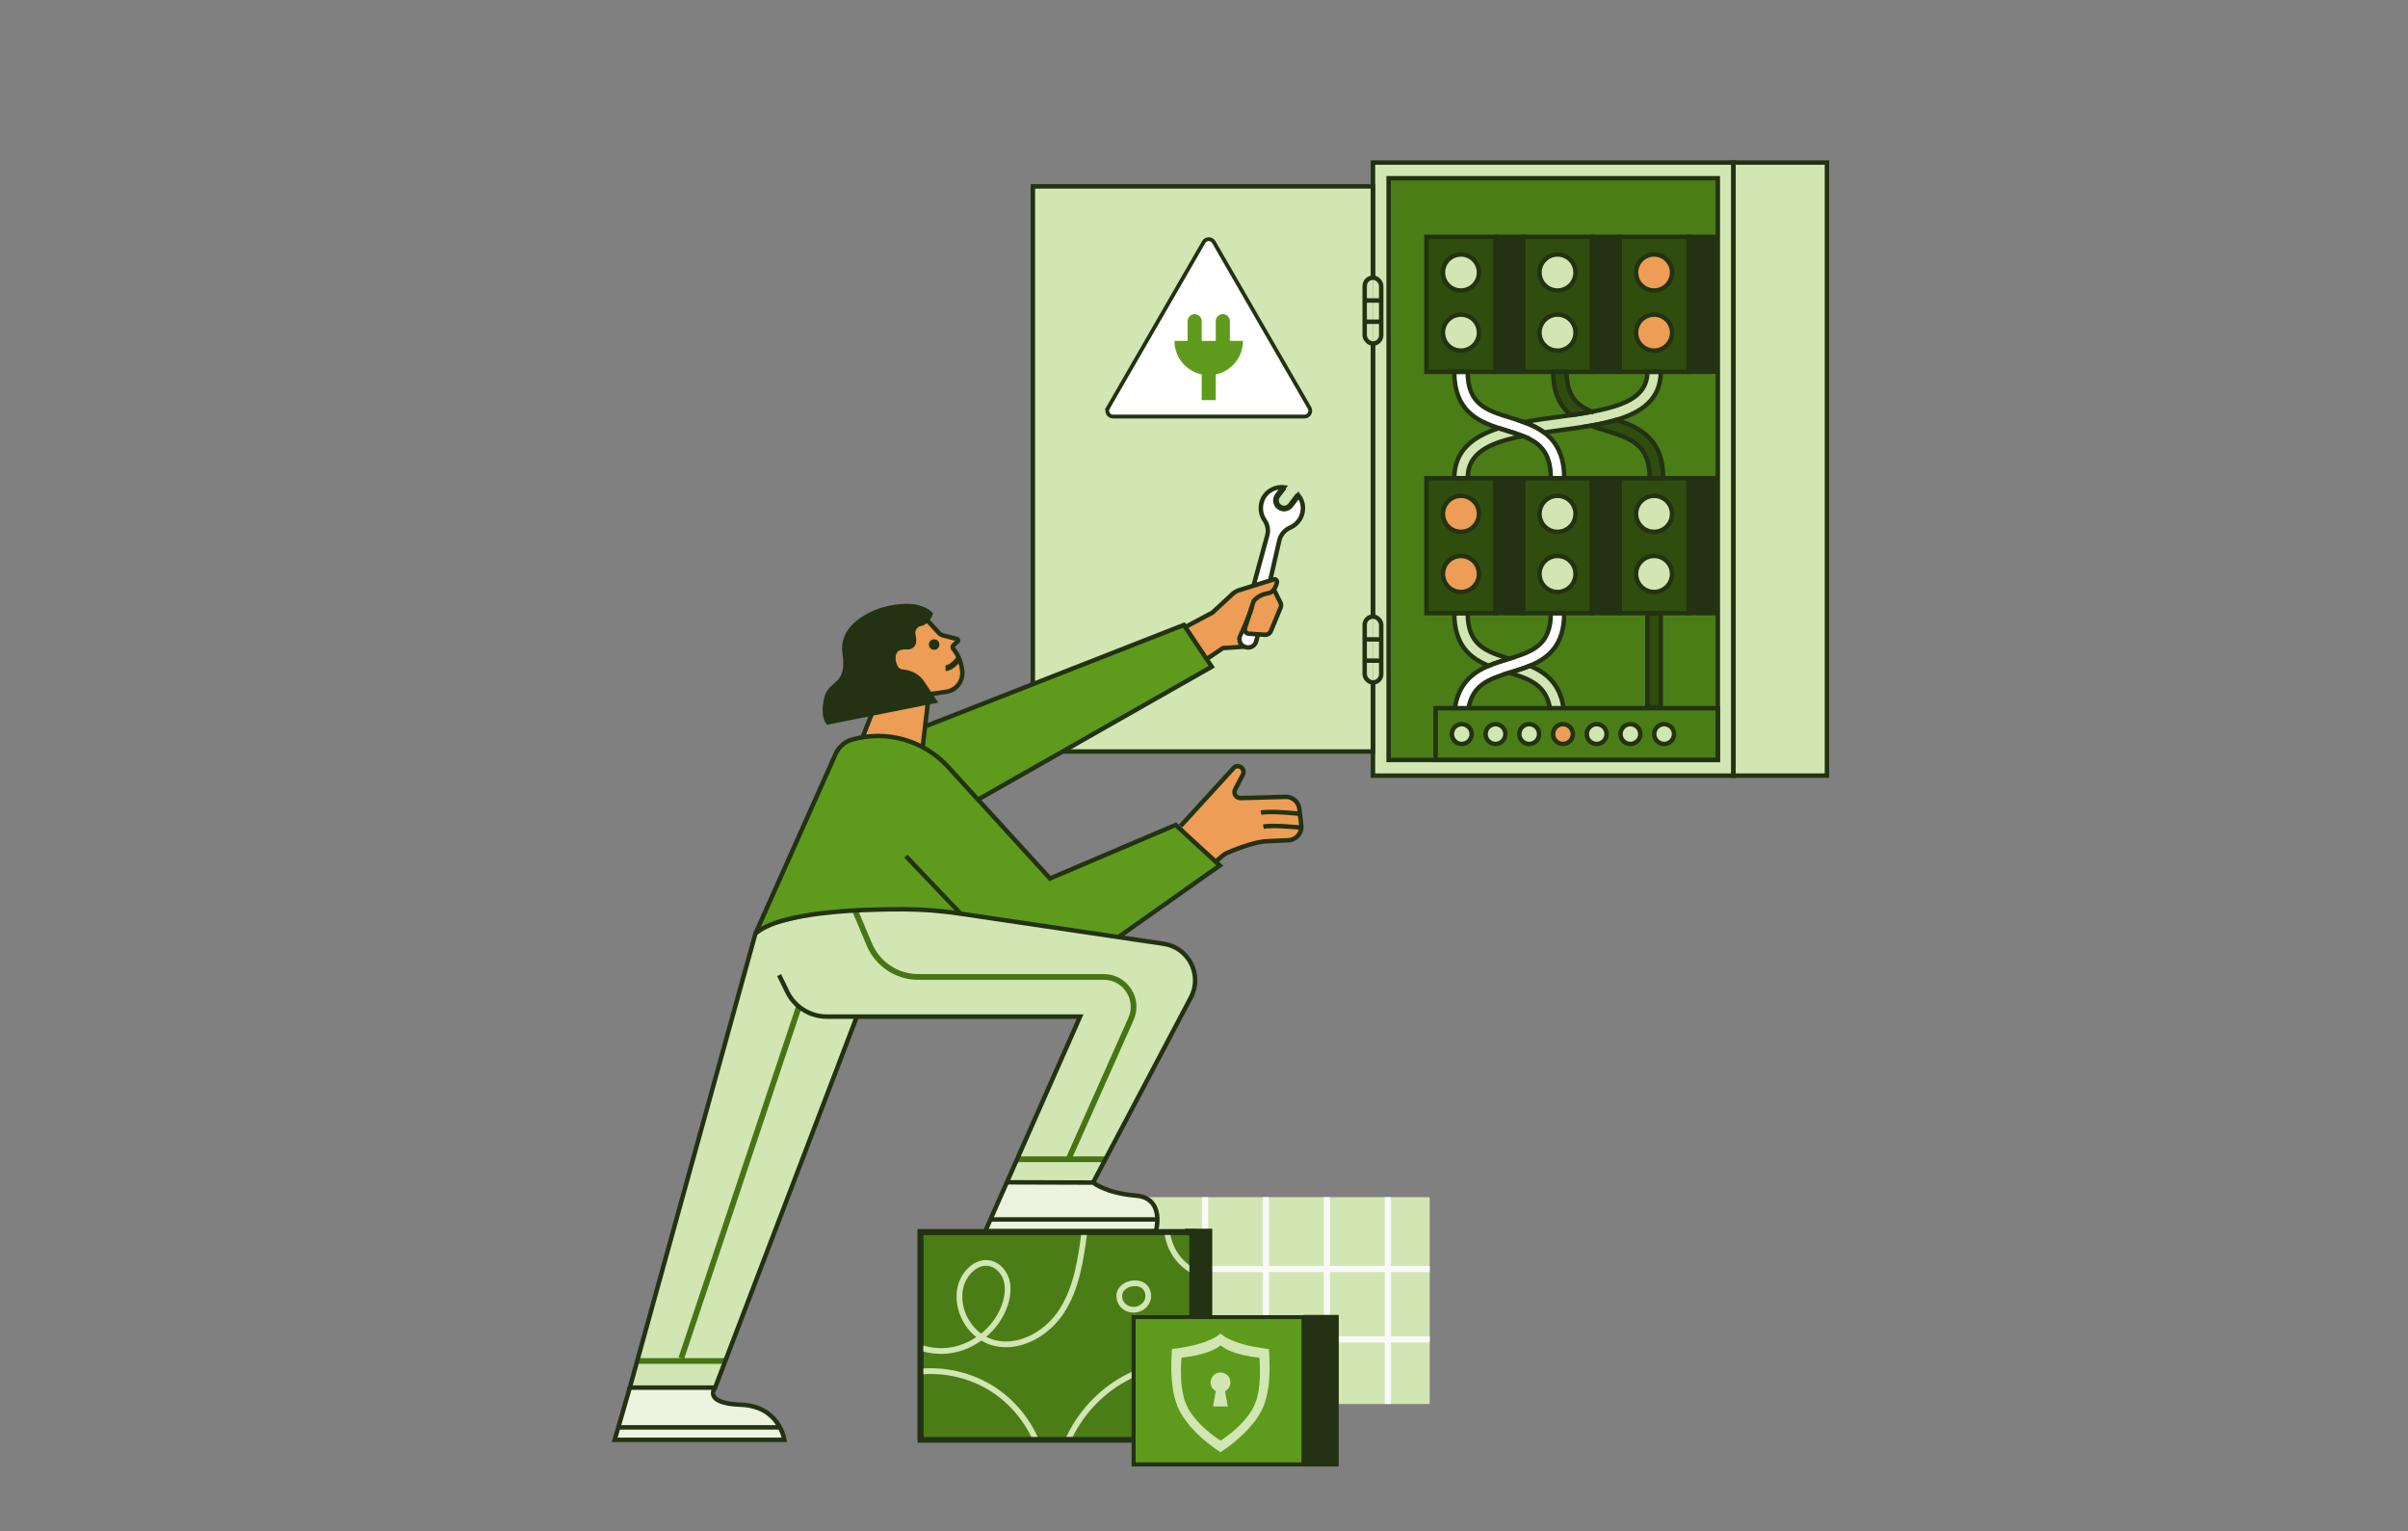 <?xml version="1.0" encoding="UTF-8"?>
<svg xmlns="http://www.w3.org/2000/svg" xmlns:xlink="http://www.w3.org/1999/xlink" viewBox="0 0 1076 684">
  <rect x="0" y="0" width="1076" height="684" fill="#808080" stroke="none"/>
  <defs>
    <style>
      .cls-1, .cls-2, .cls-3, .cls-4, .cls-5, .cls-6, .cls-7 {
        fill: none;
      }

      .cls-8, .cls-9 {
        fill: #4b7d16;
      }

      .cls-2 {
        stroke: #d1e6b3;
      }

      .cls-2, .cls-3, .cls-10, .cls-9, .cls-4, .cls-5, .cls-6, .cls-7 {
        stroke-miterlimit: 10;
      }

      .cls-2, .cls-9, .cls-6, .cls-7 {
        stroke-width: 2.56px;
      }

      .cls-3 {
        stroke: #f9f9f9;
        stroke-width: 2.73px;
      }

      .cls-11 {
        fill: #ecf4e0;
      }

      .cls-10 {
        stroke-width: 1.71px;
      }

      .cls-10, .cls-9, .cls-4, .cls-5, .cls-7 {
        stroke: #233212;
      }

      .cls-10, .cls-12 {
        fill: #fff;
      }

      .cls-4 {
        stroke-width: 1.74px;
      }

      .cls-13 {
        fill: #d1e6b3;
      }

      .cls-14 {
        fill: #5e9b1c;
      }

      .cls-5 {
        stroke-width: 1.99px;
      }

      .cls-15 {
        clip-path: url(#clippath-1);
      }

      .cls-16 {
        clip-path: url(#clippath-2);
      }

      .cls-6 {
        stroke: #477515;
      }

      .cls-17 {
        fill: #ed9d55;
      }

      .cls-18 {
        fill: #2f4e0e;
      }

      .cls-19 {
        fill: #233212;
      }

      .cls-20 {
        clip-path: url(#clippath);
      }
    </style>
    <clipPath id="clippath">
      <polyline class="cls-1" points="532.76 643.17 532.76 550.38 411.32 550.38 411.32 550.38 411.32 643.17"></polyline>
    </clipPath>
    <clipPath id="clippath-1">
      <rect class="cls-1" x="506.55" y="588.36" width="75.98" height="65.8"></rect>
    </clipPath>
    <clipPath id="clippath-2">
      <rect class="cls-1" x="506.55" y="588.36" width="75.98" height="65.8"></rect>
    </clipPath>
  </defs>
  <g id="Layer_12" data-name="Layer 12">
    <rect class="cls-13" x="613.5" y="72.61" width="161.09" height="273.87"></rect>
    <rect class="cls-8" x="564.11" y="136" width="259.87" height="147.09" transform="translate(903.59 -484.5) rotate(90)"></rect>
    <rect class="cls-13" x="774.59" y="72.61" width="41.77" height="273.87"></rect>
    <rect class="cls-13" x="461.52" y="83.26" width="151.98" height="252.44"></rect>
    <rect class="cls-18" x="637.4" y="105.81" width="30.85" height="60.27"></rect>
    <rect class="cls-18" x="680.54" y="105.81" width="30.85" height="60.27"></rect>
    <rect class="cls-18" x="723.69" y="105.81" width="30.85" height="60.27"></rect>
    <rect class="cls-18" x="637.4" y="213.62" width="30.85" height="60.27"></rect>
    <rect class="cls-18" x="680.54" y="213.62" width="30.85" height="60.27"></rect>
    <rect class="cls-18" x="723.69" y="213.62" width="30.85" height="60.27"></rect>
    <rect class="cls-19" x="668.25" y="105.81" width="12.29" height="60.27"></rect>
    <rect class="cls-19" x="711.39" y="105.81" width="12.29" height="60.27"></rect>
    <polyline class="cls-19" points="766.83 166.07 754.54 166.07 754.54 105.81 766.83 105.81"></polyline>
    <rect class="cls-19" x="668.25" y="213.62" width="12.29" height="60.27"></rect>
    <rect class="cls-19" x="711.39" y="213.62" width="12.29" height="60.27"></rect>
    <polyline class="cls-19" points="766.83 273.88 754.54 273.88 754.54 213.62 766.83 213.62"></polyline>
    <circle class="cls-13" cx="652.83" cy="148.58" r="8.05"></circle>
    <circle class="cls-13" cx="652.83" cy="121.72" r="8.05"></circle>
    <circle class="cls-13" cx="695.62" cy="148.58" r="8.05"></circle>
    <circle class="cls-13" cx="695.62" cy="121.72" r="8.05"></circle>
    <circle class="cls-13" cx="695.97" cy="256.84" r="8.05"></circle>
    <circle class="cls-13" cx="695.97" cy="229.9" r="8.05"></circle>
    <circle class="cls-13" cx="739.11" cy="256.39" r="8.05"></circle>
    <circle class="cls-13" cx="739.11" cy="229.53" r="8.05"></circle>
    <circle class="cls-17" cx="739.11" cy="148.58" r="8.05"></circle>
    <circle class="cls-17" cx="652.83" cy="229.53" r="8.05"></circle>
    <circle class="cls-17" cx="652.83" cy="256.39" r="8.05"></circle>
    <circle class="cls-17" cx="698.4" cy="327.91" r="4.43"></circle>
    <circle class="cls-13" cx="683.32" cy="327.91" r="4.43"></circle>
    <circle class="cls-13" cx="713.47" cy="327.91" r="4.43"></circle>
    <circle class="cls-13" cx="728.54" cy="327.91" r="4.43"></circle>
    <circle class="cls-13" cx="743.61" cy="327.91" r="4.43"></circle>
    <circle class="cls-13" cx="668.25" cy="327.91" r="4.43"></circle>
    <circle class="cls-13" cx="653.18" cy="327.91" r="4.43"></circle>
    <circle class="cls-17" cx="739.11" cy="121.72" r="8.05"></circle>
    <path class="cls-12" d="M698.97,213.62h-6c0-11.69-5.12-15.96-12.48-18.85-2.21-.87-4.62-1.61-7.15-2.39-1.17-.36-2.36-.72-3.55-1.12-9.99-3.26-19.96-8.14-19.96-25.18h6c0,14.64,8.5,17.26,19.27,20.57,1.89.58,3.87,1.19,5.83,1.91,3.15,1.14,6.28,2.56,9.03,4.61,5.19,3.85,9.01,9.9,9.01,20.45Z"></path>
    <path class="cls-12" d="M650.21,315.9c1.61-10.66,8.03-15.53,14.99-18.5,2.78-1.19,5.64-2.07,8.32-2.89l.19-.06c.23-.07.46-.14.69-.21,10.43-3.22,18.57-6.04,18.57-20.35h6c0,14.41-7.13,20.12-15.37,23.51-2.66,1.11-5.43,1.96-8.12,2.79l-.2.06c-.29.09-.58.18-.87.27h-.02c-8.98,2.78-16.61,5.45-18.24,16.28"></path>
    <g>
      <path class="cls-13" d="M674.4,294.24c-.23.07-.46.14-.69.21l-.19.06c-2.68.82-5.54,1.7-8.32,2.89-8.24-3.39-15.37-9.1-15.37-23.51h6c0,14.31,8.14,17.13,18.57,20.35Z"></path>
      <path class="cls-13" d="M692.65,316.8c-1.63-10.83-9.26-13.5-18.24-16.28.29-.09.58-.18.87-.27l.2-.06c2.69-.83,5.46-1.68,8.12-2.79,6.96,2.97,13.38,7.84,14.99,18.5"></path>
    </g>
    <g>
      <path class="cls-18" d="M711.35,183.92c-2.88.55-5.99,1.04-9.27,1.52h0c-4.73-3.76-8.04-9.54-8.04-19.36h6c0,10.77,4.6,15.03,11.32,17.84Z"></path>
      <path class="cls-18" d="M743.18,213.62h-6c0-15.2-8.66-17.86-19.63-21.24-2.22-.68-4.49-1.38-6.71-2.22,4.01-.7,7.87-1.52,11.42-2.59,9.98,3.22,20.92,8.21,20.92,26.05Z"></path>
    </g>
    <g>
      <path class="cls-13" d="M673.34,192.38c2.53.78,4.94,1.52,7.15,2.39-15.32,3.02-24.66,7.64-24.66,18.85h-6c0-12.45,8.52-18.72,19.96-22.36,1.19.4,2.38.76,3.55,1.12Z"></path>
      <path class="cls-13" d="M742.11,166.08c0,12.13-8.35,18.06-19.85,21.49-3.55,1.07-7.41,1.89-11.42,2.59-4.49.79-9.17,1.41-13.82,2.03-2.44.33-4.79.65-7.06.98-2.75-2.05-5.88-3.47-9.03-4.61,5.02-.94,10.24-1.64,15.29-2.31,2.01-.27,3.96-.54,5.85-.81h0c3.28-.48,6.39-.97,9.27-1.52h.01c15.36-2.88,24.75-7.19,24.75-17.84h6Z"></path>
    </g>
    <rect class="cls-18" x="736.11" y="273.89" width="6" height="42.1"></rect>
  </g>
  <g id="Layer_13" data-name="Layer 13">
    <g>
      <rect class="cls-13" x="491.4" y="534.78" width="147.45" height="92.4"></rect>
      <line class="cls-3" x1="511.23" y1="534.78" x2="511.23" y2="627.18"></line>
      <line class="cls-3" x1="538.46" y1="534.78" x2="538.46" y2="627.18"></line>
      <line class="cls-3" x1="565.68" y1="534.78" x2="565.68" y2="627.18"></line>
      <line class="cls-3" x1="592.91" y1="534.78" x2="592.91" y2="627.18"></line>
      <line class="cls-3" x1="620.14" y1="534.78" x2="620.14" y2="627.18"></line>
      <line class="cls-3" x1="638.84" y1="598.33" x2="490.24" y2="598.33"></line>
      <line class="cls-3" x1="638.84" y1="566.88" x2="490.24" y2="566.88"></line>
    </g>
    <line class="cls-5" x1="613.5" y1="275.44" x2="613.5" y2="153.45"></line>
    <polyline class="cls-5" points="613.5 124.04 613.5 83.26 613.5 72.61 774.59 72.61 774.59 346.49 613.5 346.49 613.5 335.7 613.5 304.85"></polyline>
    <rect class="cls-5" x="564.11" y="136" width="259.87" height="147.09" transform="translate(903.59 -484.5) rotate(90)"></rect>
    <rect class="cls-5" x="774.59" y="72.61" width="41.77" height="273.87"></rect>
    <rect class="cls-5" x="637.4" y="105.81" width="30.85" height="60.27"></rect>
    <circle class="cls-5" cx="652.82" cy="121.72" r="8.05"></circle>
    <circle class="cls-5" cx="652.82" cy="148.58" r="8.05"></circle>
    <rect class="cls-5" x="680.54" y="105.81" width="30.85" height="60.27"></rect>
    <circle class="cls-5" cx="695.97" cy="121.72" r="8.05"></circle>
    <circle class="cls-5" cx="695.97" cy="148.58" r="8.05"></circle>
    <rect class="cls-5" x="723.69" y="105.81" width="30.85" height="60.27"></rect>
    <circle class="cls-5" cx="739.11" cy="121.72" r="8.05"></circle>
    <circle class="cls-5" cx="739.11" cy="148.58" r="8.05"></circle>
    <rect class="cls-5" x="637.4" y="213.62" width="30.85" height="60.27"></rect>
    <circle class="cls-5" cx="652.82" cy="229.53" r="8.05"></circle>
    <circle class="cls-5" cx="652.82" cy="256.39" r="8.05"></circle>
    <rect class="cls-5" x="680.54" y="213.62" width="30.85" height="60.27"></rect>
    <rect class="cls-5" x="641.49" y="316.35" width="126.1" height="23.13"></rect>
    <circle class="cls-5" cx="695.97" cy="229.53" r="8.05"></circle>
    <circle class="cls-5" cx="695.97" cy="256.39" r="8.05"></circle>
    <rect class="cls-5" x="723.69" y="213.62" width="30.85" height="60.27"></rect>
    <circle class="cls-5" cx="739.11" cy="229.53" r="8.05"></circle>
    <circle class="cls-5" cx="739.11" cy="256.39" r="8.05"></circle>
    <path class="cls-5" d="M698.97,213.62h-6c0-11.69-5.12-15.96-12.48-18.85-2.21-.87-4.62-1.61-7.15-2.39-1.17-.36-2.36-.72-3.55-1.12-9.99-3.26-19.96-8.14-19.96-25.18h6c0,14.64,8.5,17.26,19.27,20.57,1.89.58,3.87,1.19,5.83,1.91,3.15,1.14,6.28,2.56,9.03,4.61,5.19,3.85,9.01,9.9,9.01,20.45Z"></path>
    <path class="cls-5" d="M650.21,315.9c1.61-10.66,8.03-15.53,14.99-18.5,2.78-1.19,5.64-2.07,8.32-2.89l.19-.06c.23-.07.46-.14.69-.21,10.43-3.22,18.57-6.04,18.57-20.35h6c0,14.41-7.13,20.12-15.37,23.51-2.66,1.11-5.43,1.96-8.12,2.79l-.2.06c-.29.09-.58.18-.87.27h-.02c-8.98,2.78-16.61,5.45-18.24,16.28"></path>
    <g>
      <path class="cls-5" d="M674.4,294.24c-.23.07-.46.14-.69.21l-.19.06c-2.68.82-5.54,1.7-8.32,2.89-8.24-3.39-15.37-9.1-15.37-23.51h6c0,14.31,8.14,17.13,18.57,20.35Z"></path>
      <path class="cls-5" d="M692.65,316.8c-1.63-10.83-9.26-13.5-18.24-16.28.29-.09.58-.18.87-.27l.2-.06c2.69-.83,5.46-1.68,8.12-2.79,6.96,2.97,13.38,7.84,14.99,18.5"></path>
    </g>
    <g>
      <path class="cls-5" d="M710.96,183.75c.12.05.1.22-.02.24-2.77.52-5.74.99-8.87,1.44h0c-4.73-3.76-8.04-9.54-8.04-19.36h6c0,10.56,4.42,14.86,10.93,17.68Z"></path>
      <path class="cls-5" d="M743.18,213.62h-6c0-15.2-8.66-17.86-19.63-21.24-2.22-.68-4.49-1.38-6.71-2.22,4.01-.7,7.87-1.52,11.42-2.59,9.98,3.22,20.92,8.21,20.92,26.05Z"></path>
    </g>
    <g>
      <path class="cls-5" d="M673.34,192.38c2.53.78,4.94,1.52,7.15,2.39-15.32,3.02-24.66,7.64-24.66,18.85h-6c0-12.45,8.52-18.72,19.96-22.36,1.19.4,2.38.76,3.55,1.12Z"></path>
      <path class="cls-5" d="M742.11,166.08c0,12.13-8.35,18.06-19.85,21.49-3.55,1.07-7.41,1.89-11.42,2.59-4.49.79-9.17,1.41-13.82,2.03-2.44.33-4.79.65-7.06.98-2.75-2.05-5.88-3.47-9.03-4.61,5.02-.94,10.24-1.64,15.29-2.31,2.01-.27,3.96-.54,5.85-.81h0c3.28-.48,6.39-.97,9.27-1.52h.01c9.9-1.86,17.32-4.3,21.34-8.66,2.22-2.4,3.41-5.39,3.41-9.18h6Z"></path>
    </g>
    <rect class="cls-5" x="736.11" y="273.89" width="6" height="42.1"></rect>
    <circle class="cls-5" cx="653.18" cy="327.91" r="4.43"></circle>
    <circle class="cls-5" cx="668.25" cy="327.91" r="4.43"></circle>
    <circle class="cls-5" cx="683.32" cy="327.91" r="4.43"></circle>
    <circle class="cls-5" cx="698.4" cy="327.91" r="4.43"></circle>
    <circle class="cls-5" cx="713.47" cy="327.91" r="4.43"></circle>
    <circle class="cls-5" cx="728.54" cy="327.91" r="4.43"></circle>
    <circle class="cls-5" cx="743.61" cy="327.91" r="4.43"></circle>
    <rect class="cls-5" x="668.25" y="105.81" width="12.29" height="60.27"></rect>
    <rect class="cls-5" x="711.39" y="105.81" width="12.29" height="60.27"></rect>
    <polyline class="cls-5" points="766.83 166.07 754.54 166.07 754.54 105.81 766.83 105.81"></polyline>
    <rect class="cls-5" x="668.25" y="213.62" width="12.29" height="60.27"></rect>
    <rect class="cls-5" x="711.39" y="213.62" width="12.29" height="60.27"></rect>
    <polyline class="cls-5" points="766.83 273.88 754.54 273.88 754.54 213.62 766.83 213.62"></polyline>
    <polyline class="cls-5" points="613.5 304.85 613.5 335.7 461.52 335.7 461.52 83.26 613.5 83.26 613.5 124.04"></polyline>
    <line class="cls-5" x1="613.5" y1="275.44" x2="613.5" y2="153.45"></line>
    <path class="cls-10" d="M495.11,182.19l42.77-74.07c1-1.72,3.49-1.72,4.48,0l42.77,74.07c1,1.72-.25,3.88-2.24,3.88h-85.53c-1.99,0-3.24-2.16-2.24-3.88Z"></path>
    <rect class="cls-5" x="609.8" y="275.43" width="7.39" height="29.41" rx="3.7" ry="3.7"></rect>
    <line class="cls-5" x1="609.8" y1="295.12" x2="617.19" y2="295.12"></line>
    <line class="cls-5" x1="609.8" y1="285.62" x2="617.19" y2="285.62"></line>
    <rect class="cls-5" x="609.8" y="124.04" width="7.39" height="29.41" rx="3.7" ry="3.7"></rect>
    <line class="cls-5" x1="609.8" y1="143.72" x2="617.19" y2="143.72"></line>
    <line class="cls-5" x1="609.8" y1="134.23" x2="617.19" y2="134.23"></line>
    <path class="cls-14" d="M555.41,152.27c0,7.37-5.21,13.53-12.15,14.97v11.5h-6.29v-11.5c-6.94-1.44-12.15-7.6-12.15-14.97h5.86v-8.79c0-1.74,1.4-3.15,3.14-3.15.87,0,1.65.35,2.23.92.57.57.92,1.36.92,2.23v8.79h6.29v-8.79c0-1.74,1.41-3.15,3.15-3.15.87,0,1.66.35,2.23.92.57.57.92,1.36.92,2.23v8.79h5.86Z"></path>
    <polygon class="cls-17" points="531.36 279.18 541.79 273.64 551.36 264.15 570.3 259.08 569 264.52 572.44 270.05 567.68 283.55 554.66 282.21 553.81 286.27 555.15 289.23 546.45 289.51 539.38 294.72 530.29 279.75 531.36 279.18"></polygon>
    <rect class="cls-19" x="529.55" y="548.87" width="12.14" height="95.82"></rect>
    <polygon class="cls-17" points="543.18 385.04 551.16 379.83 565.35 375.84 577.69 374.92 582.22 371.32 579.78 358.9 575.58 356.03 552.25 356.48 551.07 353.3 555.62 345.21 553.38 342.27 548.75 345.78 527.52 369.01 543.18 385.04"></polygon>
    <path class="cls-14" d="M338.13,415.79l35.67-80.12c.35-.78.84-1.49,1.46-2.08h0c1.7-1.63,3.89-2.67,6.23-2.97l12.51-1.56,10.96-1.28,124.72-49.04,11.78,19.07-104.27,59.56,32.01,35.04,56.51-24.12,19.36,17.47-45.3,32.82-71.45-10.58-31.26-3.07-31.29,3.19-27.62,7.64Z"></path>
    <path class="cls-13" d="M281.43,619.86l56.69-204.07s27.26-10.52,66.67-10.07c41.42,4.96,86.27,11.22,86.27,11.22l32.17,5.5,7.74,5.9,3.08,10.62-5.31,13.03-40.28,76.95-38.59-.69,32.84-74.22-99.72-.23-63.44,166.05h-38.12Z"></path>
    <polyline class="cls-9" points="532.76 643.17 532.76 550.38 411.32 550.38 411.32 550.38 411.32 643.17"></polyline>
    <g class="cls-20">
      <path class="cls-2" d="M474.85,649.49c4.25-13.34,13.45-25.04,25.41-32.33,11.96-7.28,26.57-10.09,40.38-7.75"></path>
      <path class="cls-2" d="M500.26,577.87c-.41,1.93.29,4.04,1.71,5.41,1.42,1.37,3.5,1.99,5.46,1.73,2.23-.3,4.31-1.76,5.2-3.83.89-2.07.5-4.67-1.07-6.28-3.12-3.21-10.34-1.55-11.31,2.96Z"></path>
      <path class="cls-2" d="M394.25,588.6c5.88,10.01,17.91,16.03,29.45,14.73,11.53-1.29,21.94-9.83,25.46-20.88,1.09-3.43,1.56-7.17.56-10.63-.99-3.46-3.65-6.57-7.15-7.43-6.17-1.51-11.98,4.43-13.39,10.62-2.24,9.83,3.77,20.86,13.25,24.3,11.69,4.24,25.04-3,31.85-13.4,6.81-10.4,8.63-23.19,10.29-35.51"></path>
      <path class="cls-2" d="M404.2,613.84c12.96-3.09,27.11-.84,38.48,6.11,11.37,6.95,19.81,18.53,22.97,31.48"></path>
      <path class="cls-2" d="M539.24,570.1c-5.06-1.13-9.71-4.04-12.92-8.11-3.22-4.07-4.99-9.25-4.92-14.44"></path>
    </g>
    <polygon class="cls-11" points="281.43 619.86 274.67 643.17 350.5 643.17 347.75 636.35 339.81 628.59 319.86 625.38 319.55 619.86 281.43 619.86"></polygon>
    <polygon class="cls-11" points="449.87 528.26 440.56 550.12 517.1 550.12 517.1 541.36 513.51 536.14 504.31 534.17 492.87 530.71 488.46 528.95 449.87 528.26"></polygon>
    <line class="cls-6" x1="284.73" y1="607.96" x2="324.14" y2="607.96"></line>
    <line class="cls-6" x1="493.95" y1="517.85" x2="454.47" y2="517.85"></line>
    <path class="cls-6" d="M381.84,406.17l6.61,15.71c3.71,8.81,12.33,14.53,21.89,14.53h82.87c9.65,0,16.1,9.94,12.17,18.75l-27.93,62.69"></path>
    <line class="cls-6" x1="357" y1="449.66" x2="304.43" y2="606.75"></line>
    <path class="cls-5" d="M348.15,435.6l3.6,7.41c3.3,6.8,10.2,11.12,17.76,11.12h113.12l-42.36,95.83h76.24s4.24-14.83-9-15.88c-13.24-1.06-19.06-5.82-19.06-5.82l43.68-82.69c5.3-10.04-.91-22.3-12.14-23.97l-91.2-13.52c-8.34-1.24-16.74-1.88-25.18-1.91-20.1-.07-55.3,1.26-66.06,10.9l-56.12,202.79h38.12l63.44-166.05"></path>
    <path class="cls-5" d="M281.43,619.86l-6.76,23.31h75.83s-2.19-15.04-19.43-15.67c-17.23-.63-11.52-7.64-11.52-7.64"></path>
    <line class="cls-5" x1="449.92" y1="528.14" x2="488.46" y2="528.26"></line>
    <line class="cls-5" x1="404.79" y1="382.45" x2="429.27" y2="408.15"></line>
    <polyline class="cls-5" points="402.47 328.77 528.99 279.18 541.46 297.83 436.99 357.18"></polyline>
    <line class="cls-5" x1="276.07" y1="637.61" x2="347.94" y2="637.61"></line>
    <line class="cls-5" x1="442.59" y1="544.73" x2="517.1" y2="544.73"></line>
    <rect class="cls-7" x="411.32" y="550.38" width="121.44" height="92.79"></rect>
    <path class="cls-5" d="M542.61,385.61s3.75-3.83,5.73-4.63c1.98-.81,11.44-4.9,17.66-5.19l9.75-.45c3.5-.16,6.13-3.26,5.72-6.75l-.87-7.31c-.37-3.1-3.04-5.41-6.17-5.33l-20.1.56c-2.03.06-3.36-2.09-2.42-3.88l3.46-6.6c.65-1.25.18-2.79-1.06-3.46h0c-1.04-.56-2.32-.34-3.11.53l-23.67,25.9"></path>
    <path class="cls-5" d="M581.61,369.75s-12.27-1.39-17.07-.49"></path>
    <path class="cls-5" d="M580.53,363.51s-12.27-1.39-17.07-.49"></path>
    <polygon class="cls-17" points="385.97 328 399.76 286.89 413.54 275.41 418.45 281.56 421 283.72 428.05 285.79 425.87 289.66 429.04 295.39 430.02 300.96 428.63 306.47 423.01 309.11 414.79 311.64 412.28 333.76 396.96 328 385.97 328"></polygon>
    <circle class="cls-19" cx="417.42" cy="287.93" r="2.35"></circle>
    <path class="cls-5" d="M412.28,333.76l2.79-23.61,7.72-1.12c4.4-.62,7.54-4.56,7.21-8.98-.15-2.07-.65-4.09-1.47-5.98-.65-1.51-1.5-2.94-2.54-4.23-.42-.53-.38-1.28.14-1.72l1.74-1.47c.44-.37.28-1.09-.28-1.23l-6.02-1.52c-.82-.21-1.57-.65-2.14-1.28l-6.57-7.17"></path>
    <line class="cls-5" x1="385.67" y1="328.77" x2="391.11" y2="314.81"></line>
    <path class="cls-19" d="M394.09,271.39s-19.86,5.51-17.63,20.47c2.23,14.96-6.35,11.26-8.28,20.34-1.93,9.07,1.48,11.55,1.48,11.55l49.6-9.91-6.32-9.47c-2.09-3.13-5.54-4.94-9.28-5.29-.98-.09-1.84-.42-2.31-1.16-1.57-2.48-1.65-5.92.23-7.15,1.01-.66,2.63-.73,3.92-.65,1.76.11,3.55-1.22,3.82-2.96.15-.97.13-2.21-.24-3.78-.39-1.68.71-3.4,2.41-3.71,3.96-.7,5.46-5.63,5.46-5.63,0,0-5.26-7.56-22.87-2.64Z"></path>
    <path class="cls-7" d="M422.51,298.46c3.01,0,6.01-4.39,6.01-4.39"></path>
    <path class="cls-12" d="M567.56,259.31l4.09-17.86c.6-2.59,2.41-4.72,4.86-5.77,3.34-1.44,5.7-4.78,5.7-8.66,0-2.22-.77-4.25-2.06-5.87l-3.49,4.57c-1.2,1.59-3.47,1.91-5.06.69-.94-.7-1.44-1.79-1.44-2.88,0-.76.24-1.52.74-2.18l2.81-3.69c-.29-.04-.6-.05-.91-.05-3.97,0-7.62,2.42-8.88,6.19-1.06,3.22-.45,6.32,1.18,8.65,1.4,1.97,1.78,4.48,1.14,6.8-1.44,5.25-3.81,13.97-6.1,22.36"></path>
    <polygon class="cls-12" points="554.93 283.55 553.81 286.27 556 289.23 559.19 289.23 561.3 286.62 562.02 283.55 555.36 282.65 554.93 283.55"></polygon>
    <path class="cls-5" d="M569.24,263.35l2.92,5.84c.34.68.37,1.48.08,2.19l-4.36,10.54c-.43,1.05-1.48,1.7-2.61,1.63l-7.27-.47c-1.24-.08-2.08-1.31-1.7-2.49l3.89-12.11s2.1-2.84,6.29-3.44c2.71-.39,3.73-3.08,4.11-4.94.17-.83-.59-1.54-1.4-1.29l-15.4,4.79c-1.16.36-2.22.97-3.11,1.8l-8.9,8.25-11.5,6.11"></path>
    <polyline class="cls-5" points="539.38 294.27 546.45 289.51 556 288.86"></polyline>
    <path class="cls-5" d="M559.29,271.48c-.91,3.72-5.38,13.04-5.38,13.09-1,4.98,6.25,6.6,7.5,1.7l.67-2.93"></path>
    <path class="cls-5" d="M567.56,259.31l4.09-17.86c.6-2.59,2.41-4.72,4.86-5.77,3.34-1.44,5.7-4.78,5.7-8.66,0-2.22-.77-4.25-2.06-5.87l-3.49,4.57c-1.2,1.59-3.47,1.91-5.06.69-.94-.7-1.44-1.79-1.44-2.88,0-.76.24-1.52.74-2.18l2.81-3.69c-.29-.04-.6-.05-.91-.05-3.97,0-7.62,2.42-8.88,6.19-1.06,3.22-.45,6.32,1.18,8.65,1.4,1.97,1.78,4.48,1.14,6.8-1.44,5.25-3.81,13.97-6.1,22.36"></path>
    <path class="cls-7" d="M573.71,217.67l-2.81,3.69c-.5.65-.74,1.42-.74,2.18,0,1.09.5,2.18,1.44,2.88,1.59,1.22,3.86.9,5.06-.69l3.49-4.57"></path>
    <rect class="cls-19" x="582.53" y="587.37" width="15.68" height="67.71"></rect>
    <rect class="cls-14" x="506.55" y="588.36" width="75.98" height="65.8"></rect>
    <rect class="cls-4" x="506.55" y="588.36" width="75.98" height="65.8"></rect>
    <g class="cls-15">
      <g>
        <path class="cls-13" d="M551.79,599.27c.56.2,1.12.41,1.68.6,2.15.72,4.34,1.27,6.57,1.68,1.56.29,3.13.53,4.69.79.69.11,1.39.2,2.08.28.15.02.17.08.18.22.05.63.11,1.25.16,1.88.02.25.04.51.05.76.02.48.03.96.04,1.44.03,1.61.07,3.22.08,4.82,0,.85-.04,1.7-.09,2.54-.04.8-.1,1.59-.16,2.39-.05.6-.11,1.2-.17,1.79-.05.43-.11.86-.16,1.28-.17.98-.33,1.97-.53,2.95-.45,2.23-1.09,4.41-2.05,6.47-.82,1.76-1.81,3.43-2.96,5.01-1.62,2.23-3.45,4.27-5.41,6.2-1.05,1.03-2.15,2.01-3.27,2.98-1.27,1.1-2.6,2.14-3.95,3.13-1.01.75-2.06,1.43-3.09,2.15-.12.08-.2.04-.29-.02-.67-.46-1.36-.91-2.01-1.39-1.11-.81-2.21-1.62-3.29-2.46-.77-.6-1.5-1.26-2.25-1.88-1.85-1.53-3.51-3.25-5.15-4.99-.66-.7-1.24-1.48-1.83-2.24-.6-.77-1.16-1.56-1.74-2.34-.41-.65-.83-1.3-1.22-1.96-.63-1.08-1.16-2.22-1.64-3.38-.53-1.28-.9-2.61-1.24-3.95-.02-.1-.05-.19-.08-.29-.44-1.71-.66-3.47-.92-5.21-.11-.74-.16-1.48-.22-2.22-.05-.54-.05-1.09-.09-1.63-.17-2.16-.13-4.32-.12-6.48,0-.8.07-1.6.11-2.4.03-.57.06-1.15.09-1.72.03-.44.05-.89.09-1.33,0-.06.12-.15.2-.16,1.97-.21,3.92-.5,5.87-.88,1.54-.3,3.09-.6,4.61-1,2.11-.55,4.18-1.22,6.18-2.1.83-.37,1.67-.73,2.45-1.19.77-.45,1.47-1.01,2.19-1.54.16-.12.26-.12.4,0,.5.39,1.01.78,1.53,1.15.88.63,1.88,1.05,2.86,1.49.59.27,1.21.49,1.81.73ZM528.31,621.12c.07.38.15.76.22,1.15.3,1.51.66,3,1.25,4.43.33.81.72,1.6,1.09,2.4.04.07.07.14.11.21,1.16,1.97,2.52,3.79,4.03,5.5,1.24,1.4,2.59,2.68,4,3.9.61.53,1.21,1.08,1.84,1.57,1.03.8,2.09,1.57,3.14,2.34.39.29.81.55,1.22.82.07.05.21.07.28.03.31-.18.61-.37.9-.57.87-.63,1.74-1.27,2.61-1.91,1.24-.92,2.43-1.91,3.56-2.97,2.01-1.88,3.9-3.86,5.51-6.1.93-1.29,1.75-2.64,2.39-4.09.6-1.34,1.12-2.71,1.42-4.15.15-.73.32-1.47.48-2.2.05-.36.11-.71.15-1.07.07-.55.15-1.11.21-1.66.06-.57.09-1.14.13-1.71.06-.92.15-1.83.16-2.75.02-1.34,0-2.68-.04-4.02-.02-.92-.08-1.84-.13-2.75-.02-.3-.05-.6-.09-.9,0-.05-.09-.12-.14-.13-.23-.04-.46-.06-.69-.09-1.01-.14-2.02-.26-3.03-.43-1.05-.18-2.09-.39-3.12-.63-1.81-.42-3.6-.9-5.33-1.59-.49-.19-.97-.39-1.46-.59-.54-.28-1.1-.53-1.62-.84-.61-.37-1.19-.77-1.75-1.2-.18-.14-.27-.15-.43,0-.23.21-.48.4-.74.57-1.61,1.06-3.36,1.83-5.18,2.45-1.11.38-2.25.68-3.39.97-1.13.29-2.28.55-3.43.75-1.41.24-2.83.41-4.25.6-.16.02-.25.07-.26.26-.06.89-.14,1.78-.19,2.67-.04.64-.05,1.27-.05,1.91.02,1.71.04,3.42.09,5.12.03.87.12,1.74.22,2.6.08.71.21,1.41.32,2.12Z"></path>
        <path class="cls-13" d="M547.87,624.02c.09.46.17.93.26,1.39.1.57.19,1.15.3,1.72.07.36.15.73.22,1.09,0,.01,0,.03-.01.04-1.21,0-2.41,0-3.62,0-.91,0-1.81,0-2.72,0-.26,0-.28-.03-.23-.28.21-1.13.41-2.25.61-3.38.1-.53.2-1.06.3-1.59.09-.45.17-.9.27-1.35.04-.16,0-.26-.14-.35-.54-.36-1.05-.74-1.42-1.3-.4-.61-.61-1.27-.71-1.98-.31-2.24,1.25-4.22,3.23-4.79.45-.13.91-.12,1.39-.11.54,0,1.04.14,1.52.34,1.38.59,2.27,1.61,2.58,3.08.29,1.4.01,2.68-.93,3.8-.3.35-.65.64-1.03.88-.24.16-.34.32-.27.64.16.67.25,1.36.37,2.04,0,.03.03.05.04.08Z"></path>
        <path class="cls-13" d="M570.47,644.56s.01-.03.02-.05c0,.02-.01.03-.02.05Z"></path>
      </g>
    </g>
    <g class="cls-16">
      <path class="cls-13" d="M570.47,644.56s.01-.03.02-.05c0,.02-.01.03-.02.05Z"></path>
    </g>
    <rect class="cls-4" x="506.55" y="588.36" width="75.98" height="65.8"></rect>
    <path class="cls-5" d="M337.56,417.07l35.81-80.22c1.37-3.07,3.97-5.5,7.21-6.43,15.36-4.42,32.12.15,43.1,12.18l45.51,49.82,56.13-23.9,19.74,18.09-45.3,31.98"></path>
  </g>
</svg>
